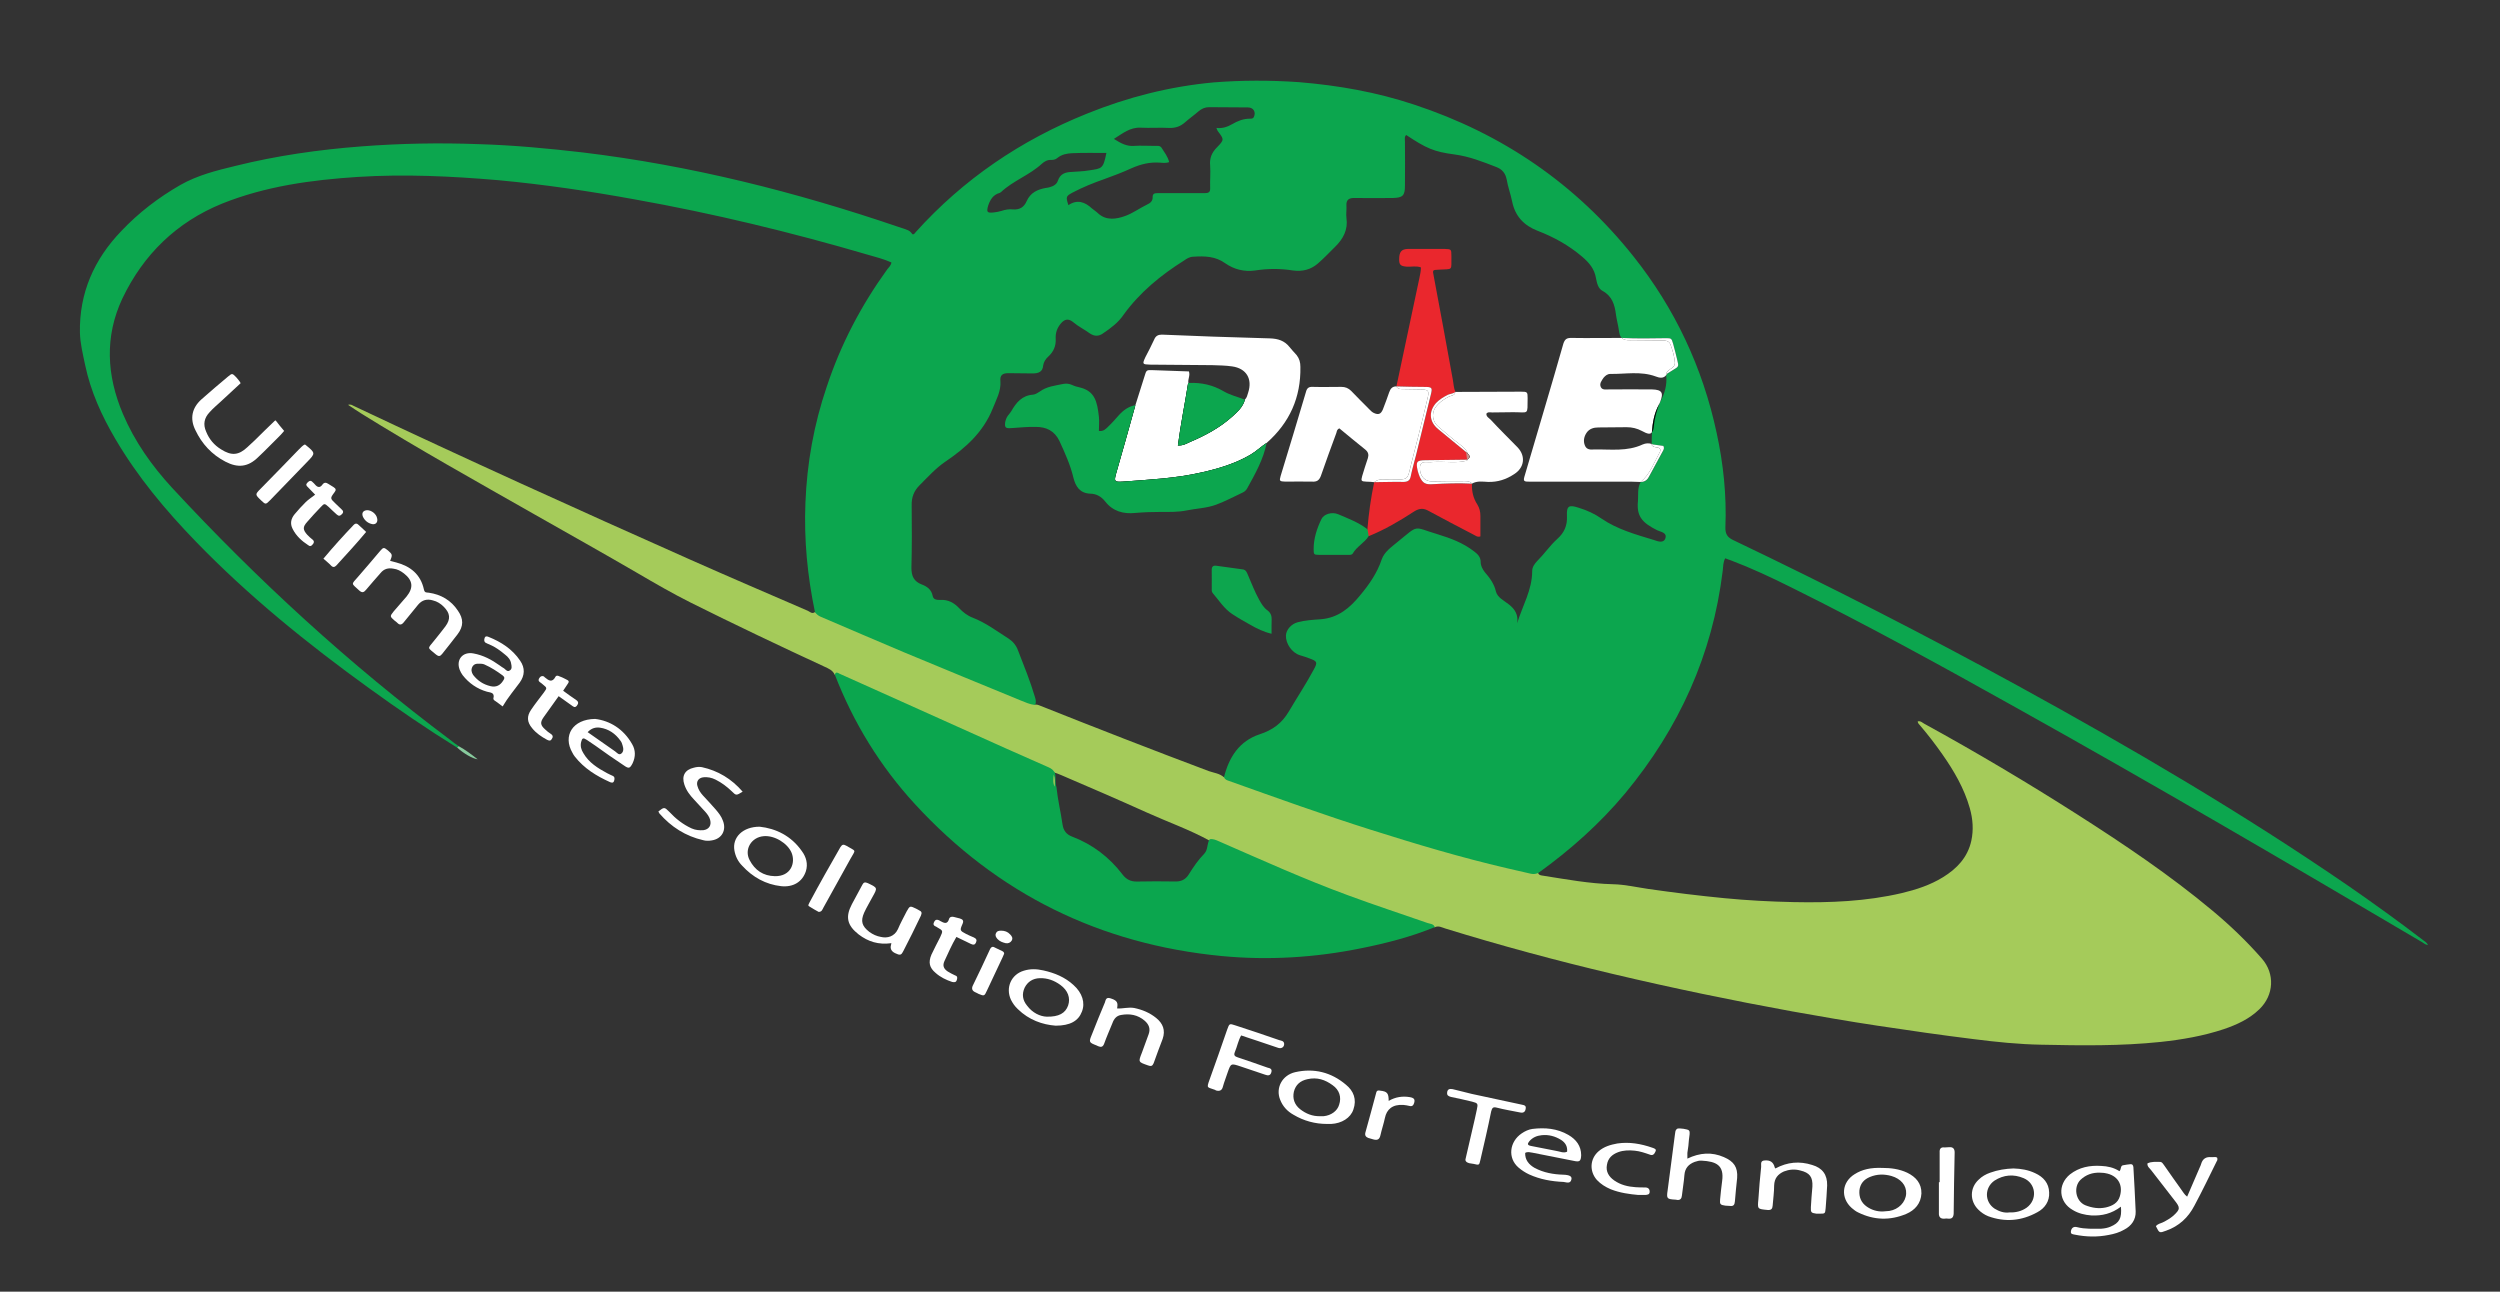 <svg xmlns="http://www.w3.org/2000/svg" xmlns:xlink="http://www.w3.org/1999/xlink" id="Layer_1" x="0px" y="0px" width="100px" height="51.667px" viewBox="0 24.833 100 51.667" xml:space="preserve"><rect x="0" y="24.833" width="100" height="51.667" fill="#333333" stroke="none"/> <g> <path fill="#0CA64E" d="M96.926,62.44c-0.979-0.75-1.979-1.471-2.99-2.171c-4.25-2.92-8.689-5.52-13.21-8 c-3.739-2.05-7.54-3.989-11.39-5.829c-0.24-0.11-0.33-0.25-0.32-0.521c0.051-1.27-0.08-2.53-0.35-3.77 c-0.56-2.61-1.66-4.96-3.32-7.051c-2.31-2.909-5.26-4.92-8.779-6.08c-1.5-0.5-3.04-0.77-4.61-0.899c-1.14-0.08-2.28-0.08-3.41,0.01 c-1.75,0.16-3.44,0.59-5.07,1.25c-2.64,1.061-4.94,2.62-6.85,4.74c-0.03,0.03-0.05,0.09-0.12,0.09c-0.14-0.17-0.14-0.16-0.57-0.3 c-4.11-1.4-8.31-2.46-12.64-2.98c-1.38-0.16-2.76-0.29-4.15-0.33c-1.57-0.06-3.14-0.029-4.71,0.091 c-1.69,0.13-3.37,0.369-5.02,0.779c-0.75,0.181-1.51,0.37-2.2,0.761c-0.87,0.5-1.67,1.109-2.36,1.84 c-1.09,1.13-1.69,2.479-1.66,4.069c0.01,0.431,0.12,0.87,0.21,1.301c0.22,1.05,0.66,2.02,1.2,2.939c0.89,1.521,2.01,2.86,3.23,4.12 c2.11,2.18,4.46,4.08,6.91,5.85c1.16,0.841,2.33,1.641,3.54,2.391c0.06,0.02,0.07-0.01,0.06-0.061c-0.12-0.08-0.24-0.17-0.35-0.26 c-4.02-3.01-7.7-6.39-11.11-10.07c-0.81-0.88-1.5-1.85-1.97-2.96c-0.65-1.529-0.74-3.09-0.02-4.62c0.84-1.76,2.17-3.05,3.98-3.789 c1.74-0.7,3.58-0.95,5.43-1.07c1.88-0.12,3.75-0.03,5.62,0.13c1.84,0.17,3.66,0.44,5.47,0.77c3.14,0.561,6.24,1.311,9.31,2.21 c0.31,0.091,0.64,0.171,0.95,0.311c-0.02,0.13-0.11,0.2-0.17,0.28c-1.04,1.439-1.86,3-2.42,4.699c-0.51,1.5-0.79,3.051-0.85,4.641 c-0.06,1.47,0.08,2.92,0.38,4.359c0.07,0.32,0.37,0.32,0.58,0.421c1.61,0.71,3.24,1.38,4.86,2.06c0.94,0.39,1.89,0.78,2.83,1.16 c0.16,0.06,0.32,0.18,0.51,0.08c0.01,0,0.02-0.011,0.03-0.011c0.05-0.109,0.02-0.21-0.01-0.31c-0.19-0.64-0.44-1.25-0.68-1.87 c-0.07-0.189-0.2-0.35-0.37-0.46c-0.47-0.3-0.92-0.64-1.44-0.84c-0.21-0.08-0.39-0.22-0.54-0.38c-0.21-0.22-0.45-0.351-0.76-0.33 c-0.12,0-0.27,0-0.3-0.16c-0.05-0.26-0.23-0.38-0.44-0.46c-0.31-0.12-0.41-0.33-0.41-0.66c0.02-0.83,0.02-1.67,0.01-2.5 c-0.01-0.319,0.09-0.58,0.31-0.8c0.33-0.33,0.65-0.69,1.05-0.96c0.8-0.54,1.5-1.17,1.88-2.11c0.14-0.359,0.34-0.699,0.31-1.1 c-0.03-0.24,0.09-0.32,0.31-0.32c0.33,0.01,0.66,0,0.98,0.01c0.23,0,0.4-0.06,0.42-0.319c0.02-0.141,0.1-0.26,0.2-0.351 c0.22-0.199,0.32-0.439,0.3-0.729c-0.01-0.23,0.06-0.42,0.2-0.59c0.15-0.181,0.3-0.221,0.49-0.07c0.21,0.18,0.46,0.3,0.68,0.46 c0.18,0.12,0.35,0.12,0.52,0c0.31-0.21,0.61-0.43,0.82-0.74c0.65-0.899,1.49-1.59,2.43-2.18c0.11-0.08,0.23-0.15,0.37-0.15 c0.45-0.029,0.88-0.02,1.27,0.261c0.36,0.25,0.76,0.35,1.2,0.29c0.51-0.08,1.01-0.08,1.51,0c0.38,0.05,0.71-0.03,1-0.28 c0.24-0.21,0.46-0.44,0.681-0.66c0.329-0.32,0.529-0.69,0.46-1.16c-0.021-0.16,0.01-0.319,0-0.479c-0.021-0.25,0.1-0.33,0.34-0.32 c0.5,0.01,1.01,0,1.51,0c0.4-0.01,0.49-0.09,0.49-0.49c0.01-0.59,0-1.18,0-1.77c0-0.09-0.03-0.19,0.05-0.26 c0.8,0.529,1.1,0.67,1.939,0.779c0.591,0.08,1.12,0.29,1.66,0.5c0.24,0.09,0.37,0.25,0.42,0.5c0.051,0.3,0.16,0.59,0.221,0.891 c0.12,0.58,0.47,0.949,1.01,1.159c0.65,0.25,1.25,0.58,1.79,1.04c0.28,0.24,0.49,0.49,0.55,0.851c0.04,0.2,0.08,0.42,0.271,0.52 c0.38,0.21,0.479,0.55,0.529,0.94c0.03,0.22,0.09,0.43,0.12,0.649c0.021,0.11,0.03,0.21,0.11,0.29h0.01 c0.58,0.03,1.14,0.021,1.72,0.011c0.261,0,0.261-0.011,0.33,0.229c0.061,0.23,0.12,0.45,0.17,0.67c0.061,0.23,0.051,0.24-0.17,0.37 c-0.08,0.05-0.16,0.101-0.24,0.15c-0.01,0.02-0.02,0.04-0.039,0.06c0.039,0.391-0.061,0.73-0.24,1.07 c-0.01,0.02-0.01,0.03-0.021,0.05c-0.01,0.021-0.02,0.04-0.029,0.06c-0.19,0.351-0.25,0.721-0.28,1.101 c-0.01,0.149-0.01,0.31-0.01,0.47c0.02,0.01,0.029,0.01,0.04,0.021c0.149,0.02,0.29,0.04,0.43,0.06c0.05,0.1,0,0.17-0.04,0.24 c-0.17,0.32-0.35,0.64-0.521,0.96c-0.06,0.13-0.149,0.22-0.3,0.24h-0.05c-0.14,0.239-0.09,0.51-0.11,0.77 c-0.06,0.601,0.17,0.86,0.771,1.16c0.149,0.07,0.39,0.09,0.33,0.31c-0.07,0.23-0.311,0.131-0.46,0.08 c-0.721-0.22-1.46-0.42-2.101-0.859c-0.27-0.19-0.58-0.33-0.909-0.431c-0.391-0.13-0.49-0.08-0.471,0.33 c0.021,0.38-0.109,0.67-0.39,0.92c-0.29,0.261-0.51,0.591-0.79,0.87c-0.11,0.11-0.21,0.25-0.21,0.41c0,0.76-0.39,1.39-0.601,2.09 c0.051-0.33-0.079-0.56-0.34-0.76c-0.189-0.15-0.449-0.27-0.51-0.51c-0.07-0.311-0.25-0.55-0.45-0.78 c-0.09-0.12-0.16-0.25-0.16-0.4c0-0.199-0.119-0.319-0.27-0.43c-0.44-0.34-0.93-0.52-1.45-0.68c-1.01-0.3-0.72-0.41-1.62,0.319 c-0.239,0.2-0.51,0.381-0.62,0.69c-0.18,0.54-0.5,1-0.859,1.43c-0.41,0.5-0.87,0.9-1.57,0.96c-0.31,0.021-0.63,0.04-0.93,0.12 c-0.26,0.07-0.461,0.3-0.471,0.53c-0.01,0.33,0.24,0.69,0.561,0.79c0.13,0.04,0.27,0.08,0.39,0.13c0.3,0.11,0.32,0.15,0.17,0.43 c-0.31,0.58-0.67,1.12-0.999,1.681c-0.281,0.479-0.65,0.75-1.17,0.92c-0.82,0.27-1.23,0.92-1.43,1.72 c-0.01,0.021-0.02,0.03-0.02,0.05c0.04,0.141,0.17,0.181,0.29,0.221c0.69,0.229,1.39,0.489,2.081,0.739 c1.89,0.67,3.789,1.29,5.709,1.86c1.341,0.39,2.681,0.75,4.04,1.04c0.16,0.03,0.341,0.11,0.46-0.08h0.011 c1.29-0.93,2.46-1.97,3.479-3.19c2.15-2.6,3.49-5.54,3.9-8.899c0.02-0.16,0.01-0.34,0.1-0.5c0.08,0.03,0.15,0.06,0.22,0.08 c0.82,0.31,1.61,0.68,2.391,1.069c3.05,1.511,6.03,3.15,9,4.811c5.47,3.05,10.88,6.22,16.27,9.399c0.07,0.04,0.13,0.11,0.23,0.101 C97.066,62.53,96.986,62.49,96.926,62.44z M42.316,32.06c-0.05,0.15-0.18,0.221-0.33,0.261c-0.05,0.02-0.1,0.02-0.15,0.029 c-0.34,0.061-0.62,0.19-0.77,0.53c-0.1,0.23-0.27,0.351-0.55,0.33c-0.15-0.02-0.31,0.01-0.46,0.06c-0.1,0.03-0.21,0.051-0.31,0.061 c-0.27,0.03-0.29-0.021-0.22-0.271c0.08-0.239,0.2-0.439,0.46-0.51c0.02-0.01,0.04-0.02,0.05-0.03c0.49-0.46,1.14-0.68,1.63-1.13 c0.11-0.1,0.23-0.17,0.39-0.159c0.09,0,0.17-0.021,0.24-0.08c0.17-0.141,0.38-0.181,0.59-0.19c0.45-0.02,0.9-0.01,1.37-0.01 c-0.13,0.64-0.17,0.62-0.71,0.7c-0.23,0.04-0.46,0.04-0.69,0.06C42.606,31.72,42.406,31.79,42.316,32.06z M50.156,29.51 c-0.03,0.07-0.09,0.07-0.16,0.07c-0.26,0-0.49,0.09-0.71,0.22c-0.18,0.101-0.38,0.181-0.63,0.15c0.04,0.09,0.04,0.109,0.05,0.12 c0.26,0.34,0.27,0.35-0.03,0.66c-0.21,0.21-0.3,0.439-0.27,0.729c0.02,0.29-0.01,0.59,0,0.89c0.01,0.17-0.06,0.21-0.22,0.21h-1.89 c-0.11,0-0.19,0.021-0.19,0.15c0.01,0.17-0.1,0.25-0.23,0.31c-0.29,0.141-0.56,0.341-0.86,0.45c-0.36,0.13-0.76,0.2-1.09-0.1 c-0.08-0.08-0.17-0.13-0.25-0.2c-0.28-0.26-0.59-0.37-0.94-0.13c-0.11-0.34-0.1-0.36,0.18-0.51c0.4-0.21,0.82-0.38,1.25-0.53 c0.36-0.13,0.73-0.27,1.08-0.43c0.38-0.17,0.75-0.261,1.16-0.23c0.12,0.01,0.24,0.021,0.36-0.02c-0.05-0.221-0.19-0.391-0.3-0.57 c-0.06-0.1-0.17-0.08-0.26-0.08c-0.29,0-0.57-0.02-0.85,0c-0.3,0.021-0.53-0.11-0.8-0.28c0.35-0.22,0.65-0.47,1.07-0.449 c0.38,0.02,0.76-0.011,1.14,0.01c0.25,0.01,0.45-0.061,0.63-0.22c0.18-0.16,0.37-0.29,0.54-0.44c0.13-0.11,0.26-0.17,0.43-0.17 c0.52,0.01,1.03,0,1.55,0.01C50.136,29.13,50.246,29.31,50.156,29.51z"></path> <path fill="#A5CB5A" d="M48.962,55.928c0.036,0.088,0.112,0.113,0.195,0.141c1.891,0.674,3.778,1.355,5.69,1.959 c1.791,0.566,3.59,1.105,5.418,1.531c0.316,0.076,0.633,0.146,0.95,0.219c0.104,0.025,0.209,0.023,0.308-0.025 c0.039,0.096,0.125,0.096,0.209,0.109c0.925,0.145,1.846,0.318,2.787,0.34c0.471,0.01,0.938,0.119,1.407,0.188 c1.011,0.145,2.022,0.271,3.039,0.369c0.925,0.09,1.851,0.139,2.775,0.158c1.454,0.031,2.907-0.027,4.333-0.361 c0.576-0.137,1.136-0.32,1.644-0.633c0.56-0.344,0.987-0.793,1.134-1.453c0.097-0.441,0.063-0.881-0.06-1.313 c-0.224-0.791-0.632-1.49-1.101-2.158c-0.277-0.396-0.573-0.779-0.889-1.15c-0.039-0.045-0.088-0.086-0.094-0.16 c0.111-0.031,0.182,0.047,0.258,0.09c2.078,1.139,4.116,2.35,6.113,3.623c1.874,1.197,3.721,2.436,5.43,3.865 c0.704,0.588,1.365,1.221,1.971,1.914c0.524,0.604,0.479,1.457-0.103,2.02c-0.403,0.391-0.899,0.619-1.422,0.797 c-0.819,0.273-1.67,0.42-2.53,0.512c-1.588,0.166-3.178,0.145-4.769,0.111c-0.906-0.016-1.806-0.109-2.705-0.223 c-1.286-0.158-2.567-0.344-3.847-0.537c-1.145-0.172-2.285-0.371-3.424-0.574c-2.401-0.438-4.793-0.934-7.166-1.496 c-2.252-0.533-4.488-1.135-6.699-1.818c-0.137-0.041-0.273-0.127-0.426-0.049c-1.215-0.359-2.398-0.797-3.586-1.23 c-1.723-0.631-3.394-1.391-5.073-2.123c-0.107-0.047-0.221-0.07-0.332-0.104c-0.804-0.445-1.671-0.748-2.505-1.125 c-1.143-0.516-2.294-1.012-3.445-1.506c-0.106-0.047-0.216-0.086-0.327-0.117c-0.842-0.412-1.711-0.762-2.563-1.15 c-1.618-0.734-3.245-1.451-4.862-2.191c-0.431-0.197-0.853-0.412-1.307-0.555c-0.078-0.182-0.244-0.246-0.407-0.322 c-1.796-0.832-3.583-1.68-5.354-2.565c-0.725-0.363-1.426-0.769-2.127-1.179c-1.364-0.795-2.743-1.565-4.116-2.346 c-2.315-1.318-4.643-2.615-6.907-4.021c-0.178-0.11-0.349-0.229-0.554-0.363c0.113-0.036,0.167,0.017,0.225,0.043 c4.454,2.106,8.941,4.138,13.443,6.14c1.567,0.696,3.145,1.373,4.719,2.053c0.085,0.037,0.171,0.143,0.285,0.054 c0.066,0.081,0.134,0.146,0.238,0.188c1.111,0.47,2.216,0.955,3.328,1.42c1.558,0.65,3.12,1.289,4.681,1.932 c0.173,0.07,0.347,0.148,0.536,0.172c0.088-0.035,0.164,0.008,0.242,0.037c2.237,0.891,4.48,1.764,6.733,2.611 C48.562,55.75,48.791,55.77,48.962,55.928z"></path> <path fill="#0BA64E" d="M48.389,58.402c0.131-0.023,0.245,0.029,0.361,0.08c1.714,0.748,3.42,1.52,5.175,2.164 c1.054,0.391,2.121,0.738,3.183,1.109c0.103,0.035,0.235,0.027,0.285,0.162c-0.947,0.387-1.935,0.643-2.936,0.844 c-1.85,0.377-3.716,0.492-5.593,0.313c-4.858-0.469-8.962-2.482-12.267-6.078c-1.394-1.518-2.46-3.254-3.205-5.18 c0.047-0.139,0.131-0.063,0.198-0.031c0.566,0.252,1.13,0.508,1.695,0.76c1.646,0.74,3.293,1.48,4.939,2.219 c0.546,0.246,1.094,0.484,1.643,0.727c0.104,0.047,0.215,0.086,0.282,0.189c0.039,0.037,0.055,0.086,0.063,0.137 c0.019,0.166-0.011,0.336,0.046,0.498c0.051,0.502,0.171,0.994,0.243,1.494c0.035,0.244,0.152,0.4,0.384,0.488 c0.817,0.311,1.488,0.822,2.018,1.518c0.145,0.189,0.321,0.283,0.565,0.279c0.517-0.012,1.031-0.01,1.548-0.002 c0.232,0.004,0.402-0.076,0.529-0.275c0.185-0.293,0.378-0.584,0.622-0.832C48.331,58.816,48.267,58.578,48.389,58.402z"></path> <path fill="#FFFFFF" d="M18.306,50.2c-0.2,0.27-0.42,0.53-0.62,0.79c-0.08,0.1-0.14,0.109-0.24,0.029 c-0.36-0.31-0.36-0.21-0.08-0.56c0.15-0.19,0.31-0.38,0.45-0.57c0.22-0.3,0.19-0.529-0.07-0.79c-0.12-0.119-0.26-0.21-0.43-0.25 c-0.23-0.069-0.43-0.02-0.59,0.17c-0.19,0.24-0.39,0.471-0.58,0.711c-0.09,0.109-0.17,0.109-0.26,0.01 c-0.03-0.03-0.06-0.05-0.1-0.08c-0.19-0.17-0.2-0.17-0.04-0.37c0.17-0.2,0.35-0.4,0.52-0.6c0.28-0.351,0.25-0.641-0.11-0.921 c-0.13-0.1-0.26-0.17-0.42-0.189c-0.21-0.04-0.38,0.01-0.51,0.17c-0.19,0.22-0.39,0.44-0.58,0.67c-0.09,0.11-0.16,0.14-0.28,0.03 c-0.32-0.3-0.33-0.22-0.04-0.55c0.3-0.341,0.59-0.69,0.88-1.03c0.13-0.15,0.15-0.15,0.31-0.021c0.18,0.16,0.19,0.17,0.09,0.42 c0.08,0.021,0.16,0.04,0.24,0.061c0.57,0.15,0.98,0.479,1.11,1.08c0.03,0.14,0.1,0.12,0.19,0.13c0.5,0.07,0.9,0.31,1.17,0.72 C18.546,49.59,18.546,49.88,18.306,50.2z"></path> <path fill="#FFFFFF" d="M85.336,71.52c-0.01-0.079-0.04-0.13-0.12-0.119c-0.09,0.01-0.18,0.02-0.28,0.04 c-0.13,0.01-0.079,0.17-0.159,0.239c-0.23-0.149-0.48-0.199-0.73-0.21c-0.45-0.029-0.88,0.05-1.25,0.34 c-0.5,0.41-0.45,1.101,0.11,1.421c0.229,0.14,0.479,0.199,0.75,0.22c0.42,0.02,0.81-0.07,1.18-0.351 c0.04,0.46-0.06,0.65-0.42,0.801c-0.12,0.05-0.23,0.069-0.36,0.08c-0.33,0-0.659,0.02-0.97-0.061c-0.14-0.04-0.229,0.03-0.25,0.16 c-0.02,0.13,0.08,0.12,0.16,0.14c0.45,0.09,0.9,0.101,1.35,0.011c0.221-0.04,0.431-0.101,0.62-0.211 c0.29-0.149,0.47-0.399,0.46-0.729C85.406,72.7,85.366,72.11,85.336,71.52z M84.796,72.68c-0.08,0.28-0.31,0.391-0.56,0.45 c-0.28,0.061-0.551,0.021-0.83-0.09c-0.391-0.17-0.471-0.73-0.19-1.01c0.22-0.21,0.48-0.3,0.78-0.29c0.07,0.01,0.14,0,0.22,0.02 C84.696,71.84,84.936,72.21,84.796,72.68z"></path> <path fill="#FFFFFF" d="M11.366,42.07c-0.15,0.189-0.4,0.41-0.62,0.64c-0.14,0.14-0.27,0.271-0.41,0.4 c-0.41,0.409-0.82,0.449-1.32,0.189c-0.54-0.28-0.94-0.71-1.2-1.26c-0.23-0.46-0.14-0.89,0.24-1.23c0.35-0.31,0.7-0.609,1.06-0.909 c0.17-0.141,0.17-0.141,0.33,0.02c0.03,0.04,0.07,0.08,0.1,0.12c0.03,0.03,0.05,0.07,0.08,0.12l-0.81,0.75 c-0.14,0.13-0.3,0.26-0.43,0.41c-0.22,0.229-0.27,0.489-0.14,0.779c0.12,0.301,0.32,0.54,0.6,0.71c0.41,0.261,0.7,0.24,1.05-0.09 c0.1-0.09,0.2-0.189,0.3-0.279c0.26-0.261,0.53-0.521,0.79-0.771c0.01-0.01,0.02-0.01,0.04-0.02 C11.126,41.78,11.236,41.92,11.366,42.07z"></path> <path fill="#FFFFFF" d="M69.486,71.95c-0.03,0.319-0.07,0.63-0.09,0.939c-0.011,0.141-0.061,0.2-0.2,0.181 c-0.061-0.011-0.12,0-0.181-0.011c-0.21-0.029-0.229-0.06-0.21-0.26c0.021-0.24,0.051-0.49,0.08-0.72 c0.09-0.64-0.239-0.79-0.819-0.82c-0.091-0.01-0.19,0.021-0.28,0.05c-0.24,0.091-0.39,0.25-0.41,0.53 c-0.02,0.28-0.07,0.54-0.1,0.82c-0.011,0.12-0.07,0.189-0.2,0.17c-0.021-0.01-0.04-0.01-0.061-0.01 c-0.34-0.021-0.359-0.04-0.31-0.37c0.1-0.74,0.19-1.48,0.29-2.22c0.02-0.091,0-0.19,0.1-0.25c0.07-0.03,0.42,0.02,0.46,0.069 c0.04,0.04,0.03,0.09,0.03,0.15c-0.02,0.149-0.04,0.31-0.05,0.47c-0.01,0.09-0.03,0.19-0.04,0.28v0.229 c0.5-0.239,0.979-0.27,1.46-0.06C69.356,71.29,69.516,71.52,69.486,71.95z"></path> <path fill="#FFFFFF" d="M29.706,56.5c-0.26,0.16-0.26,0.16-0.44-0.02c-0.19-0.181-0.4-0.341-0.64-0.461 c-0.16-0.079-0.33-0.119-0.52-0.09c-0.17,0.03-0.26,0.17-0.21,0.34c0.04,0.15,0.12,0.271,0.22,0.381 c0.17,0.18,0.34,0.369,0.51,0.56c0.12,0.14,0.23,0.28,0.29,0.45c0.15,0.38-0.04,0.729-0.45,0.79c-0.11,0.02-0.24,0.02-0.34-0.01 c-0.7-0.16-1.28-0.53-1.75-1.07c-0.02-0.021-0.02-0.05-0.04-0.08c0.23-0.18,0.24-0.18,0.43,0.01c0.26,0.28,0.55,0.51,0.9,0.67 c0.16,0.07,0.31,0.08,0.47,0.07c0.22-0.03,0.33-0.19,0.27-0.41c-0.03-0.12-0.11-0.229-0.19-0.32c-0.15-0.17-0.3-0.319-0.45-0.489 c-0.17-0.181-0.31-0.36-0.39-0.601c-0.12-0.35,0.02-0.6,0.38-0.68c0.11-0.03,0.21-0.04,0.32-0.021 C28.716,55.66,29.256,55.98,29.706,56.5z"></path> <path fill="#FFFFFF" d="M42.936,64.23c-0.34-0.311-0.75-0.48-1.2-0.58c-0.27-0.061-0.52-0.07-0.78,0.01 c-0.51,0.149-0.74,0.68-0.52,1.16c0.07,0.14,0.16,0.27,0.28,0.38c0.44,0.43,0.98,0.62,1.51,0.66c0.58,0,0.91-0.19,1.05-0.561 C43.416,64.95,43.296,64.55,42.936,64.23z M42.726,65.05c-0.11,0.311-0.37,0.46-0.86,0.45c-0.26-0.01-0.57-0.15-0.79-0.45 c-0.17-0.21-0.21-0.45-0.09-0.71c0.12-0.24,0.33-0.37,0.6-0.38c0.31-0.01,0.58,0.09,0.83,0.271 C42.716,64.45,42.826,64.75,42.726,65.05z"></path> <path fill="#FFFFFF" d="M81.406,71.76c-0.271-0.13-0.561-0.18-0.87-0.189c-0.311,0.01-0.63,0.06-0.93,0.17 c-0.171,0.06-0.33,0.149-0.46,0.279c-0.36,0.33-0.36,0.86-0.011,1.2c0.11,0.11,0.24,0.2,0.391,0.261 c0.68,0.25,1.34,0.189,1.97-0.16c0.3-0.16,0.49-0.44,0.47-0.79C81.956,72.16,81.736,71.91,81.406,71.76z M81.066,73.14 c-0.2,0.141-0.44,0.2-0.69,0.19c-0.21,0.03-0.41-0.04-0.59-0.15c-0.41-0.27-0.41-0.84-0.01-1.12c0.37-0.239,0.77-0.27,1.17-0.1 C81.446,72.17,81.506,72.82,81.066,73.14z"></path> <path fill="#FFFFFF" d="M32.076,58.88c-0.43-0.62-1.05-0.91-1.69-0.979c-0.68,0-1.1,0.43-1.01,0.949c0.04,0.23,0.14,0.44,0.31,0.61 c0.42,0.46,0.94,0.75,1.56,0.82c0.48,0.05,0.85-0.17,0.99-0.601C32.326,59.39,32.246,59.11,32.076,58.88z M30.996,59.88 c-0.47-0.01-0.8-0.24-1.01-0.64c-0.23-0.431,0.07-0.92,0.56-0.96c0.43-0.04,0.96,0.279,1.12,0.67 C31.826,59.35,31.636,59.89,30.996,59.88z"></path> <path fill="#FFFFFF" d="M53.836,68.22c-0.59-0.5-1.28-0.67-2.03-0.5c-0.52,0.12-0.79,0.63-0.6,1.101c0.101,0.26,0.28,0.46,0.53,0.6 c0.42,0.25,0.87,0.37,1.35,0.37h0.16c0.42-0.021,0.78-0.24,0.89-0.58C54.276,68.81,54.146,68.47,53.836,68.22z M53.566,69.02 c-0.07,0.25-0.32,0.431-0.62,0.461h-0.13c-0.32,0.01-0.58-0.101-0.811-0.28c-0.229-0.181-0.31-0.431-0.25-0.7 c0.07-0.28,0.26-0.44,0.54-0.5c0.39-0.09,0.71,0.02,1.01,0.24C53.576,68.43,53.666,68.72,53.566,69.02z"></path> <path fill="#FFFFFF" d="M76.286,71.74c-0.32-0.15-0.66-0.19-0.98-0.19c-0.479-0.02-0.819,0.061-1.12,0.25 c-0.52,0.32-0.569,0.95-0.119,1.351c0.08,0.069,0.17,0.14,0.26,0.18c0.63,0.31,1.27,0.33,1.92,0.06 c0.35-0.149,0.59-0.42,0.61-0.819C76.866,72.17,76.636,71.91,76.286,71.74z M75.576,73.27c-0.08,0.011-0.17,0.011-0.25,0.021 c-0.24,0.01-0.46-0.06-0.65-0.19c-0.229-0.159-0.319-0.38-0.3-0.649c0.03-0.271,0.18-0.44,0.42-0.54c0.29-0.12,0.57-0.12,0.86-0.04 c0.38,0.11,0.609,0.38,0.59,0.71C76.226,72.92,75.946,73.21,75.576,73.27z"></path> <path fill="#FFFFFF" d="M62.736,70.23c-0.45-0.261-0.94-0.301-1.44-0.24c-0.149,0.02-0.3,0.09-0.43,0.18 c-0.49,0.33-0.57,0.99-0.12,1.37c0.13,0.11,0.27,0.2,0.42,0.27c0.44,0.2,0.9,0.28,1.38,0.301c0.101,0.01,0.271,0.09,0.311-0.101 c0.029-0.12-0.07-0.18-0.32-0.189c-0.4-0.011-0.79-0.08-1.15-0.271c-0.229-0.13-0.39-0.319-0.38-0.6 c0.101-0.061,0.2-0.021,0.29-0.01c0.55,0.109,1.11,0.22,1.66,0.329c0.229,0.051,0.28,0.011,0.29-0.229 C63.246,70.67,63.046,70.41,62.736,70.23z M62.256,70.87c-0.34-0.07-0.68-0.13-1.02-0.2c-0.141-0.03-0.15-0.08-0.061-0.189 c0.13-0.15,0.3-0.221,0.49-0.24c0.28-0.03,0.54,0.04,0.78,0.189c0.17,0.11,0.26,0.261,0.239,0.471 C62.536,70.97,62.396,70.89,62.256,70.87z"></path> <path fill="#FFFFFF" d="M25.286,54.6c-0.35-0.619-0.9-0.939-1.48-1.01c-0.91,0.01-1.3,0.68-0.91,1.351 c0.03,0.06,0.06,0.109,0.1,0.159c0.37,0.471,0.86,0.771,1.39,1.011c0.06,0.029,0.15,0.06,0.18-0.051 c0.02-0.069,0.03-0.149-0.05-0.189s-0.16-0.07-0.23-0.11c-0.37-0.2-0.73-0.42-0.95-0.8c-0.09-0.14-0.13-0.29-0.09-0.45 s0.08-0.18,0.23-0.08c0.11,0.07,0.22,0.15,0.34,0.23c0.37,0.27,0.75,0.53,1.14,0.79c0.2,0.14,0.24,0.12,0.35-0.09 C25.426,55.1,25.426,54.84,25.286,54.6z M24.846,54.98c-0.09,0.069-0.17-0.04-0.24-0.091c-0.36-0.25-0.72-0.5-1.1-0.77 c0.16-0.17,0.33-0.2,0.49-0.18c0.35,0.05,0.62,0.239,0.82,0.52c0.05,0.06,0.07,0.13,0.09,0.2 C24.946,54.78,24.946,54.91,24.846,54.98z"></path> <path fill="#FFFFFF" d="M20.806,51.26c-0.31-0.46-0.76-0.75-1.26-0.95c-0.07-0.029-0.13-0.04-0.16,0.04 c-0.02,0.061-0.03,0.131,0.02,0.181c0.05,0.029,0.11,0.06,0.17,0.08c0.24,0.1,0.44,0.25,0.63,0.409 c0.12,0.091,0.22,0.211,0.24,0.36c0.02,0.101,0.05,0.22-0.07,0.28c-0.08,0.05-0.15-0.04-0.21-0.09c-0.06-0.03-0.12-0.08-0.18-0.12 c-0.32-0.23-0.66-0.41-1.05-0.48c-0.43-0.08-0.7,0.25-0.55,0.65c0.03,0.08,0.07,0.149,0.12,0.22c0.25,0.32,0.58,0.55,0.97,0.66 c0.15,0.04,0.32,0.03,0.26,0.27c-0.01,0.051,0.05,0.091,0.1,0.12c0.08,0.061,0.16,0.12,0.27,0.2c0.21-0.359,0.46-0.649,0.68-0.95 C20.996,51.85,21.006,51.55,20.806,51.26z M20.126,52.06c-0.12,0.19-0.28,0.271-0.5,0.221c-0.3-0.07-0.52-0.221-0.7-0.45 c-0.07-0.11-0.09-0.21-0.03-0.33c0.06-0.1,0.15-0.13,0.27-0.12c0.07,0,0.14,0,0.21,0.03c0.27,0.12,0.5,0.27,0.73,0.439 C20.196,51.92,20.186,51.97,20.126,52.06z"></path> <path fill="#FFFFFF" d="M36.836,61.46c-0.23,0.48-0.46,0.95-0.7,1.41c-0.05,0.08-0.07,0.18-0.21,0.14c-0.2-0.069-0.3-0.149-0.3-0.3 c0-0.04,0.02-0.08,0.03-0.15c-0.52,0.07-0.93-0.06-1.31-0.35c-0.46-0.36-0.54-0.7-0.27-1.21c0.14-0.26,0.28-0.52,0.42-0.78 c0.05-0.1,0.11-0.109,0.22-0.06c0.39,0.189,0.39,0.18,0.19,0.54c-0.11,0.21-0.24,0.42-0.34,0.64c-0.15,0.34-0.09,0.54,0.21,0.771 c0.14,0.1,0.29,0.17,0.46,0.199c0.25,0.061,0.54-0.01,0.68-0.31c0.1-0.24,0.23-0.47,0.35-0.71c0.13-0.23,0.13-0.23,0.38-0.11 c0.04,0.021,0.07,0.04,0.11,0.061C36.866,61.29,36.886,61.34,36.836,61.46z"></path> <path fill="#FFFFFF" d="M88.686,71.14c0.021,0.061,0.011,0.11-0.02,0.15c-0.29,0.59-0.58,1.19-0.89,1.77 c-0.25,0.48-0.62,0.82-1.13,1c-0.271,0.101-0.271,0.101-0.41-0.18c0.069-0.09,0.18-0.11,0.27-0.149c0.16-0.08,0.3-0.16,0.43-0.271 c0.28-0.26,0.28-0.32,0.04-0.62c-0.31-0.399-0.619-0.8-0.93-1.2c-0.06-0.08-0.16-0.14-0.149-0.27 c0.159-0.08,0.329-0.061,0.489-0.061c0.101-0.01,0.141,0.091,0.19,0.15c0.22,0.32,0.45,0.64,0.67,0.95 c0.07,0.09,0.12,0.2,0.24,0.29c0.17-0.4,0.34-0.78,0.5-1.16c0.02-0.05,0.05-0.1,0.06-0.15c0.061-0.21,0.2-0.29,0.4-0.27 C88.526,71.13,88.616,71.09,88.686,71.14z"></path> <path fill="#FFFFFF" d="M73.086,72.25c-0.01,0.3-0.04,0.61-0.06,0.91c-0.021,0.22-0.021,0.22-0.24,0.22h-0.13 c-0.21-0.03-0.23-0.05-0.221-0.26c0.011-0.271,0.04-0.55,0.061-0.82c0.02-0.39-0.11-0.56-0.49-0.649 c-0.22-0.061-0.439-0.04-0.649,0.04c-0.24,0.109-0.381,0.27-0.391,0.56c0,0.27-0.04,0.54-0.06,0.81 c-0.01,0.131-0.061,0.181-0.2,0.171c-0.41-0.04-0.41-0.03-0.37-0.431c0.03-0.43,0.061-0.859,0.11-1.29 c0.01-0.1-0.05-0.25,0.14-0.26c0.22-0.02,0.35,0.07,0.4,0.27c0,0.011,0.01,0.021,0.029,0.051c0.48-0.261,0.971-0.301,1.471-0.141 C72.896,71.55,73.096,71.82,73.086,72.25z"></path> <path fill="#FFFFFF" d="M46.506,66.39c-0.12,0.32-0.25,0.65-0.36,0.971c-0.05,0.12-0.11,0.13-0.22,0.09 c-0.4-0.141-0.4-0.13-0.25-0.51c0.09-0.25,0.18-0.5,0.27-0.74c0.08-0.22,0.01-0.391-0.16-0.54c-0.28-0.24-0.6-0.29-0.94-0.23 c-0.19,0.03-0.29,0.16-0.35,0.33c-0.11,0.271-0.23,0.54-0.33,0.82c-0.05,0.13-0.12,0.15-0.24,0.1c-0.02-0.01-0.04-0.02-0.06-0.029 c-0.31-0.12-0.32-0.131-0.19-0.44c0.17-0.43,0.34-0.86,0.52-1.28c0.03-0.09,0.04-0.22,0.21-0.17c0.23,0.07,0.31,0.141,0.29,0.32 c0,0.01-0.01,0.04-0.01,0.09c0.24,0.01,0.45-0.06,0.68-0.02c0.33,0.069,0.62,0.189,0.88,0.399 C46.516,65.77,46.626,66.04,46.506,66.39z"></path> <path fill="#FFFFFF" d="M51.366,66.58c0.01,0.12-0.091,0.21-0.229,0.17c-0.281-0.09-0.551-0.19-0.831-0.28 c-0.22-0.069-0.44-0.149-0.66-0.22c-0.12,0.21-0.16,0.45-0.25,0.66c-0.06,0.14,0,0.18,0.12,0.22c0.4,0.13,0.79,0.271,1.19,0.41 c0.08,0.02,0.19,0.04,0.149,0.18c-0.039,0.15-0.14,0.141-0.25,0.101c-0.33-0.11-0.649-0.221-0.979-0.33 c-0.39-0.13-0.39-0.13-0.52,0.24c-0.06,0.189-0.14,0.38-0.19,0.569c-0.04,0.16-0.14,0.19-0.28,0.15 c-0.01-0.01-0.02-0.01-0.03-0.021c-0.31-0.12-0.36-0.04-0.22-0.42c0.24-0.66,0.47-1.33,0.7-1.99c0.09-0.25,0.09-0.25,0.33-0.17 c0.59,0.19,1.18,0.391,1.76,0.591C51.256,66.46,51.355,66.47,51.366,66.58z"></path> <path fill="#FFFFFF" d="M61.026,69.19c-0.021,0.13-0.101,0.17-0.23,0.14c-0.3-0.061-0.61-0.11-0.92-0.19 c-0.15-0.04-0.19,0-0.229,0.15c-0.131,0.65-0.28,1.29-0.431,1.94c-0.05,0.22-0.05,0.21-0.27,0.159 c-0.061-0.01-0.12-0.02-0.181-0.029c-0.109-0.03-0.17-0.091-0.14-0.181c0.13-0.56,0.25-1.08,0.37-1.6 c0.02-0.12,0.06-0.25,0.08-0.37c0.05-0.229,0.04-0.25-0.19-0.31c-0.279-0.07-0.569-0.131-0.85-0.19 c-0.101-0.03-0.16-0.06-0.15-0.17c0.011-0.15,0.11-0.16,0.221-0.14c0.26,0.06,0.51,0.13,0.76,0.189c0.67,0.141,1.34,0.29,2,0.43 C60.966,69.04,61.056,69.05,61.026,69.19z"></path> <path fill="#FFFFFF" d="M66.216,70.9c-0.04,0.09-0.1,0.17-0.22,0.119c-0.2-0.069-0.4-0.14-0.61-0.159 c-0.22-0.021-0.439-0.021-0.66,0.06c-0.239,0.09-0.409,0.24-0.449,0.51c-0.051,0.271,0.08,0.471,0.29,0.62 c0.26,0.181,0.55,0.25,0.859,0.271c0.13,0.01,0.26,0.01,0.38,0.01s0.181,0.06,0.181,0.17c0,0.12-0.09,0.12-0.17,0.13h-0.29 c-0.33-0.03-0.73-0.08-1.101-0.229c-0.21-0.091-0.39-0.2-0.55-0.37c-0.31-0.351-0.28-0.851,0.07-1.15 c0.22-0.189,0.479-0.26,0.75-0.31c0.479-0.07,0.939,0.01,1.399,0.17C66.166,70.77,66.276,70.79,66.216,70.9z"></path> <path fill="#FFFFFF" d="M13.676,45.4c-0.08,0.08-0.13,0.08-0.21,0.01c-0.11-0.101-0.22-0.2-0.32-0.3 c-0.17-0.15-0.17-0.15-0.33,0.02c-0.18,0.19-0.36,0.38-0.53,0.58c-0.18,0.2-0.18,0.31,0.01,0.521c0.06,0.06,0.13,0.13,0.21,0.189 c0.07,0.061,0.06,0.13,0,0.19c-0.05,0.069-0.11,0.09-0.18,0.029c-0.26-0.17-0.48-0.37-0.62-0.649c-0.11-0.21-0.07-0.41,0.08-0.59 c0.14-0.17,0.29-0.33,0.44-0.48c0.11-0.11,0.24-0.189,0.38-0.3c-0.15-0.15-0.22-0.23-0.29-0.3c-0.07-0.061-0.09-0.11-0.02-0.181 c0.07-0.069,0.13-0.109,0.21-0.02c0.03,0.03,0.07,0.06,0.09,0.09c0.1,0.12,0.2,0.15,0.3,0.01c0.07-0.1,0.15-0.09,0.24-0.029 c0.07,0.04,0.14,0.09,0.21,0.13c0.09,0.06,0.11,0.109,0.03,0.21c-0.18,0.239-0.17,0.239,0.05,0.45c0.07,0.069,0.15,0.14,0.23,0.22 C13.726,45.26,13.756,45.32,13.676,45.4z"></path> <path fill="#FFFFFF" d="M39.036,62.54c-0.05,0.1-0.11,0.09-0.2,0.05c-0.19-0.09-0.38-0.18-0.58-0.28 c-0.19,0.32-0.33,0.65-0.48,0.971c-0.08,0.18-0.03,0.3,0.13,0.41c0.09,0.06,0.2,0.109,0.3,0.159c0.1,0.03,0.09,0.101,0.07,0.17 c-0.03,0.11-0.09,0.11-0.19,0.091c-0.24-0.08-0.47-0.19-0.66-0.36c-0.25-0.21-0.3-0.42-0.17-0.73c0.11-0.229,0.23-0.47,0.35-0.699 c0.12-0.261,0.12-0.261-0.11-0.391c-0.03-0.02-0.06-0.04-0.09-0.05c-0.07-0.03-0.08-0.09-0.05-0.149 c0.03-0.07,0.07-0.131,0.17-0.101c0.03,0.01,0.06,0.021,0.08,0.04c0.15,0.08,0.29,0.16,0.36-0.09c0.03-0.08,0.12-0.09,0.19-0.07 c0.08,0.021,0.16,0.04,0.24,0.061c0.13,0.04,0.16,0.1,0.1,0.229c-0.11,0.25-0.1,0.26,0.15,0.391c0.1,0.05,0.21,0.1,0.31,0.14 C39.056,62.38,39.086,62.44,39.036,62.54z"></path> <path fill="#FFFFFF" d="M23.076,53.06c-0.08,0.101-0.14,0.04-0.21-0.01c-0.16-0.109-0.32-0.229-0.52-0.37 c-0.21,0.301-0.41,0.57-0.6,0.84c-0.15,0.211-0.13,0.32,0.06,0.49c0.07,0.07,0.15,0.13,0.23,0.181c0.09,0.06,0.09,0.13,0.03,0.21 c-0.05,0.08-0.11,0.06-0.19,0.02c-0.22-0.12-0.43-0.26-0.59-0.46c-0.21-0.25-0.22-0.479-0.04-0.74c0.16-0.239,0.34-0.46,0.51-0.689 c0.13-0.181,0.13-0.181-0.04-0.32c-0.04-0.04-0.09-0.07-0.13-0.1c-0.06-0.051-0.05-0.101-0.01-0.16c0.04-0.061,0.09-0.09,0.16-0.07 c0.02,0.01,0.04,0.021,0.05,0.04c0.16,0.13,0.3,0.24,0.44-0.03c0.02-0.04,0.09-0.04,0.14-0.01c0.08,0.03,0.16,0.061,0.23,0.101 c0.19,0.09,0.19,0.1,0.07,0.27c-0.04,0.06-0.08,0.12-0.14,0.21c0.18,0.13,0.34,0.25,0.52,0.37 C23.146,52.9,23.146,52.97,23.076,53.06z"></path> <path fill="#FFFFFF" d="M78.186,70.93c-0.02,0.811-0.029,1.63-0.039,2.45c-0.011,0.15-0.07,0.21-0.211,0.2 c-0.06-0.01-0.109-0.01-0.159,0c-0.16,0.01-0.23-0.07-0.221-0.23V72.12h0.03v-1.19c-0.01-0.149,0.05-0.22,0.2-0.199 c0.06,0,0.13-0.011,0.189-0.011C78.116,70.71,78.186,70.78,78.186,70.93z"></path> <path fill="#FFFFFF" d="M12.276,43.32c-0.49,0.51-0.98,1.01-1.47,1.52c-0.18,0.18-0.18,0.18-0.36,0.01 c-0.25-0.239-0.25-0.239-0.01-0.479c0.51-0.521,1.02-1.04,1.52-1.561c0.08-0.069,0.14-0.159,0.24-0.199 c0.01,0.01,0.02,0.01,0.03,0.02C12.626,42.96,12.626,42.96,12.276,43.32z"></path> <path fill="#FFFFFF" d="M34.016,59.19c-0.36,0.649-0.72,1.3-1.08,1.949c-0.04,0.07-0.06,0.17-0.19,0.17 c-0.12-0.069-0.26-0.14-0.39-0.229c-0.05-0.03,0-0.09,0.02-0.14c0.4-0.75,0.82-1.49,1.24-2.221c0.07-0.109,0.12-0.12,0.23-0.06 C34.266,58.91,34.236,58.79,34.016,59.19z"></path> <path fill="#FFFFFF" d="M56.566,68.95c-0.03,0.1-0.08,0.149-0.19,0.12c-0.08-0.021-0.16-0.03-0.24-0.04 c-0.439-0.03-0.67,0.18-0.739,0.52c-0.051,0.24-0.131,0.47-0.181,0.7c-0.04,0.17-0.13,0.2-0.28,0.16 c-0.069-0.021-0.14-0.04-0.21-0.061c-0.1-0.04-0.14-0.109-0.109-0.22c0.149-0.53,0.29-1.06,0.43-1.58 c0.021-0.1,0.08-0.109,0.16-0.09c0.28,0.03,0.34,0.1,0.34,0.41c0.271-0.16,0.561-0.2,0.851-0.15 C56.566,68.75,56.606,68.81,56.566,68.95z"></path> <path fill="#FFFFFF" d="M40.166,62.98c-0.02,0.039-0.04,0.09-0.06,0.14c-0.21,0.45-0.42,0.899-0.63,1.34 c-0.1,0.22-0.11,0.22-0.33,0.13c-0.04-0.02-0.09-0.05-0.14-0.07c-0.11-0.05-0.15-0.13-0.1-0.25c0.24-0.489,0.47-0.979,0.7-1.479 c0.04-0.08,0.1-0.11,0.18-0.06c0.1,0.05,0.21,0.1,0.31,0.149C40.136,62.9,40.166,62.93,40.166,62.98z"></path> <path fill="#FFFFFF" d="M14.646,46.11c-0.39,0.47-0.79,0.899-1.19,1.34c-0.07,0.069-0.13,0.09-0.21,0.01 c-0.09-0.1-0.2-0.18-0.31-0.28c0.4-0.479,0.8-0.92,1.21-1.35c0.08-0.08,0.14-0.061,0.21,0.01 C14.446,45.92,14.536,46.01,14.646,46.11z"></path> <path fill="#FFFFFF" d="M40.466,62.46c-0.05,0.08-0.14,0.12-0.24,0.1c-0.12-0.029-0.24-0.069-0.33-0.17 c-0.05-0.06-0.1-0.13-0.06-0.22c0.04-0.1,0.12-0.11,0.21-0.11c0.14,0,0.26,0.04,0.36,0.15C40.476,62.28,40.526,62.36,40.466,62.46z "></path> <path fill="#FFFFFF" d="M14.856,45.79c-0.15-0.04-0.27-0.14-0.34-0.29c-0.06-0.15,0.01-0.25,0.17-0.26c0.17,0,0.37,0.149,0.4,0.33 C15.126,45.73,15.016,45.84,14.856,45.79z"></path> <path fill="#88CB9E" d="M18.288,54.738c0.021-0.02,0.041-0.037,0.062-0.057c0.268,0.145,0.505,0.326,0.758,0.525 C18.893,55.176,18.55,54.975,18.288,54.738z"></path> <path fill="#FFFFFF" d="M66.996,39.34c0.01,0.2-0.22,0.24-0.311,0.37c-0.02,0.021-0.029,0.05-0.039,0.08v0.05 c-0.11,0.141-0.271,0.11-0.421,0.05c-0.6-0.22-1.21-0.09-1.81-0.1c-0.12,0-0.2,0.07-0.27,0.15c-0.08,0.119-0.181,0.239-0.11,0.38 c0.06,0.12,0.2,0.09,0.31,0.09c0.58,0,1.16-0.01,1.74,0c0.39,0.01,0.47,0.13,0.32,0.5c-0.01,0.02-0.01,0.03-0.021,0.05 c-0.01,0.021-0.02,0.04-0.029,0.06c-0.19,0.351-0.25,0.721-0.28,1.101c-0.061,0.1-0.18,0.07-0.4-0.05 c-0.189-0.101-0.39-0.15-0.609-0.15c-0.37,0.01-0.75,0-1.131,0.01c-0.189,0-0.359,0.051-0.47,0.21 c-0.109,0.16-0.14,0.341-0.069,0.511c0.069,0.18,0.239,0.17,0.38,0.159c0.649-0.01,1.31,0.091,1.93-0.199 c0.12-0.051,0.24-0.061,0.36-0.021v0.04c0.05,0.08,0.14,0.09,0.22,0.101c0.13,0.02,0.16,0.1,0.1,0.199 c-0.229,0.41-0.38,0.87-0.76,1.181c-0.11,0-0.22-0.011-0.33-0.011h-4.07c-0.29,0-0.31-0.01-0.229-0.27 c0.51-1.75,1.04-3.5,1.54-5.26c0.06-0.17,0.13-0.221,0.31-0.221c0.681,0.011,1.351,0,2.021,0h0.01c0.01,0.021,0.03,0.03,0.04,0.04 c0.13,0.07,0.26,0.051,0.4,0.051c0.39,0.01,0.77,0,1.159,0.01c0.141,0,0.28,0.01,0.341,0.16 C66.906,38.85,66.976,39.09,66.996,39.34z"></path> <path fill="#010101" d="M66.156,41.85c-0.01,0.131-0.03,0.221-0.08,0.271c0.03-0.38,0.09-0.75,0.28-1.101 c0.01-0.02,0.02-0.039,0.029-0.06C66.276,41.24,66.186,41.54,66.156,41.85z"></path> <path fill="#FFFFFF" d="M66.496,42.91c-0.17,0.32-0.35,0.64-0.521,0.96c-0.06,0.13-0.149,0.22-0.3,0.24h-0.05 c0.38-0.311,0.53-0.771,0.76-1.181c0.061-0.1,0.03-0.18-0.1-0.199c-0.08-0.011-0.17-0.021-0.22-0.101v-0.04 c0.02,0.01,0.029,0.01,0.04,0.021c0.149,0.02,0.29,0.04,0.43,0.06C66.586,42.77,66.536,42.84,66.496,42.91z"></path> <path fill="#FFFFFF" d="M66.926,39.63c-0.08,0.05-0.16,0.101-0.24,0.15c-0.01,0.02-0.02,0.04-0.039,0.06v-0.05 c0.01-0.03,0.02-0.06,0.039-0.08c0.091-0.13,0.32-0.17,0.311-0.37c-0.021-0.25-0.09-0.49-0.18-0.729 c-0.061-0.15-0.2-0.16-0.341-0.16c-0.39-0.01-0.77,0-1.159-0.01c-0.141,0-0.271,0.02-0.4-0.051c-0.01-0.01-0.03-0.02-0.04-0.04 c0.58,0.03,1.14,0.021,1.72,0.011c0.261,0,0.261-0.011,0.33,0.229c0.061,0.23,0.12,0.45,0.17,0.67 C67.156,39.49,67.146,39.5,66.926,39.63z"></path> <path fill="none" d="M50.156,29.51c-0.03,0.07-0.09,0.07-0.16,0.07c-0.26,0-0.49,0.09-0.71,0.22c-0.18,0.101-0.38,0.181-0.63,0.15 c0.04,0.09,0.04,0.109,0.05,0.12c0.26,0.34,0.27,0.35-0.03,0.66c-0.21,0.21-0.3,0.439-0.27,0.729c0.02,0.29-0.01,0.59,0,0.89 c0.01,0.17-0.06,0.21-0.22,0.21h-1.89c-0.11,0-0.19,0.021-0.19,0.15c0.01,0.17-0.1,0.25-0.23,0.31 c-0.29,0.141-0.56,0.341-0.86,0.45c-0.36,0.13-0.76,0.2-1.09-0.1c-0.08-0.08-0.17-0.13-0.25-0.2c-0.28-0.26-0.59-0.37-0.94-0.13 c-0.11-0.34-0.1-0.36,0.18-0.51c0.4-0.21,0.82-0.38,1.25-0.53c0.36-0.13,0.73-0.27,1.08-0.43c0.38-0.17,0.75-0.261,1.16-0.23 c0.12,0.01,0.24,0.021,0.36-0.02c-0.05-0.221-0.19-0.391-0.3-0.57c-0.06-0.1-0.17-0.08-0.26-0.08c-0.29,0-0.57-0.02-0.85,0 c-0.3,0.021-0.53-0.11-0.8-0.28c0.35-0.22,0.65-0.47,1.07-0.449c0.38,0.02,0.76-0.011,1.14,0.01c0.25,0.01,0.45-0.061,0.63-0.22 c0.18-0.16,0.37-0.29,0.54-0.44c0.13-0.11,0.26-0.17,0.43-0.17c0.52,0.01,1.03,0,1.55,0.01C50.136,29.13,50.246,29.31,50.156,29.51 z"></path> <path fill="none" d="M44.256,30.95c-0.13,0.64-0.17,0.62-0.71,0.7c-0.23,0.04-0.46,0.04-0.69,0.06c-0.25,0.01-0.45,0.08-0.54,0.35 c-0.05,0.15-0.18,0.221-0.33,0.261c-0.05,0.02-0.1,0.02-0.15,0.029c-0.34,0.061-0.62,0.19-0.77,0.53 c-0.1,0.23-0.27,0.351-0.55,0.33c-0.15-0.02-0.31,0.01-0.46,0.06c-0.1,0.03-0.21,0.051-0.31,0.061 c-0.27,0.03-0.29-0.021-0.22-0.271c0.08-0.239,0.2-0.439,0.46-0.51c0.02-0.01,0.04-0.02,0.05-0.03c0.49-0.46,1.14-0.68,1.63-1.13 c0.11-0.1,0.23-0.17,0.39-0.159c0.09,0,0.17-0.021,0.24-0.08c0.17-0.141,0.38-0.181,0.59-0.19 C43.336,30.94,43.786,30.95,44.256,30.95z"></path> <path fill="#A5CB5A" d="M42.15,55.818c0.059,0.158,0.05,0.32,0.035,0.484C42.109,56.145,42.133,55.98,42.15,55.818z"></path> <path fill="none" d="M84.796,72.68c-0.08,0.28-0.31,0.391-0.56,0.45c-0.28,0.061-0.551,0.021-0.83-0.09 c-0.391-0.17-0.471-0.73-0.19-1.01c0.22-0.21,0.48-0.3,0.78-0.29c0.07,0.01,0.14,0,0.22,0.02 C84.696,71.84,84.936,72.21,84.796,72.68z"></path> <path fill="none" d="M42.726,65.05c-0.11,0.311-0.37,0.46-0.86,0.45c-0.26-0.01-0.57-0.15-0.79-0.45 c-0.17-0.21-0.21-0.45-0.09-0.71c0.12-0.24,0.33-0.37,0.6-0.38c0.31-0.01,0.58,0.09,0.83,0.271 C42.716,64.45,42.826,64.75,42.726,65.05z"></path> <path fill="none" d="M81.066,73.14c-0.2,0.141-0.44,0.2-0.69,0.19c-0.21,0.03-0.41-0.04-0.59-0.15c-0.41-0.27-0.41-0.84-0.01-1.12 c0.37-0.239,0.77-0.27,1.17-0.1C81.446,72.17,81.506,72.82,81.066,73.14z"></path> <path fill="none" d="M30.996,59.88c-0.47-0.01-0.8-0.24-1.01-0.64c-0.23-0.431,0.07-0.92,0.56-0.96c0.43-0.04,0.96,0.279,1.12,0.67 C31.826,59.35,31.636,59.89,30.996,59.88z"></path> <path fill="none" d="M53.566,69.02c-0.07,0.25-0.32,0.431-0.62,0.461h-0.13c-0.32,0.01-0.58-0.101-0.811-0.28 c-0.229-0.181-0.31-0.431-0.25-0.7c0.07-0.28,0.26-0.44,0.54-0.5c0.39-0.09,0.71,0.02,1.01,0.24 C53.576,68.43,53.666,68.72,53.566,69.02z"></path> <path fill="none" d="M76.246,72.58c-0.021,0.34-0.3,0.63-0.67,0.689c-0.08,0.011-0.17,0.011-0.25,0.021 c-0.24,0.01-0.46-0.06-0.65-0.19c-0.229-0.159-0.319-0.38-0.3-0.649c0.03-0.271,0.18-0.44,0.42-0.54c0.29-0.12,0.57-0.12,0.86-0.04 C76.036,71.98,76.266,72.25,76.246,72.58z"></path> <path fill="none" d="M62.686,70.9c-0.149,0.069-0.289-0.011-0.43-0.03c-0.34-0.07-0.68-0.13-1.02-0.2 c-0.141-0.03-0.15-0.08-0.061-0.189c0.13-0.15,0.3-0.221,0.49-0.24c0.28-0.03,0.54,0.04,0.78,0.189 C62.616,70.54,62.706,70.69,62.686,70.9z"></path> <path fill="none" d="M24.846,54.98c-0.09,0.069-0.17-0.04-0.24-0.091c-0.36-0.25-0.72-0.5-1.1-0.77c0.16-0.17,0.33-0.2,0.49-0.18 c0.35,0.05,0.62,0.239,0.82,0.52c0.05,0.06,0.07,0.13,0.09,0.2C24.946,54.78,24.946,54.91,24.846,54.98z"></path> <path fill="none" d="M20.126,52.06c-0.12,0.19-0.28,0.271-0.5,0.221c-0.3-0.07-0.52-0.221-0.7-0.45c-0.07-0.11-0.09-0.21-0.03-0.33 c0.06-0.1,0.15-0.13,0.27-0.12c0.07,0,0.14,0,0.21,0.03c0.27,0.12,0.5,0.27,0.73,0.439C20.196,51.92,20.186,51.97,20.126,52.06z"></path> <path fill="#FFFFFF" d="M52.016,39.51c0.021,1.221-0.43,2.23-1.35,3.04c-0.23,0.15-0.42,0.34-0.66,0.48 c-0.6,0.35-1.27,0.55-1.94,0.7c-1.04,0.239-2.1,0.289-3.16,0.369c-0.33,0.021-0.35-0.01-0.26-0.33 c0.26-0.909,0.52-1.819,0.77-2.729c0.12-0.38,0.24-0.76,0.36-1.14c0.08-0.271,0.08-0.271,0.34-0.261 c0.48,0.011,0.96,0.04,1.44,0.051c0.06,0.17-0.05,0.31-0.02,0.46h-0.01c-0.13,0.83-0.3,1.649-0.41,2.5 c0.22,0.01,0.35-0.08,0.49-0.141c0.61-0.26,1.19-0.569,1.69-1.02c0.21-0.19,0.42-0.38,0.5-0.67c0.08-0.08,0.1-0.181,0.13-0.28 c0.18-0.55-0.07-0.97-0.64-1.05c-0.27-0.04-0.53-0.04-0.79-0.05c-0.83-0.011-1.66-0.011-2.5-0.021c-0.3-0.01-0.31-0.02-0.18-0.3 c0.12-0.23,0.24-0.46,0.35-0.7c0.06-0.15,0.16-0.2,0.31-0.2c0.69,0.03,1.37,0.05,2.05,0.08c0.76,0.021,1.52,0.05,2.27,0.07 c0.32,0.01,0.58,0.09,0.78,0.34c0.09,0.11,0.189,0.22,0.29,0.33C51.976,39.18,52.016,39.33,52.016,39.51z"></path> <path fill="#010101" d="M47.606,42.51c-0.14,0.061-0.27,0.15-0.49,0.141c0.11-0.851,0.28-1.67,0.41-2.5h0.01 c0.08,0.1,0.03,0.22,0.01,0.33c-0.09,0.579-0.19,1.159-0.28,1.739c-0.05,0.32-0.02,0.351,0.28,0.221 c0.83-0.351,1.61-0.79,2.16-1.54c0.02-0.03,0.06-0.051,0.09-0.08c-0.08,0.29-0.29,0.479-0.5,0.67 C48.796,41.94,48.216,42.25,47.606,42.51z"></path> <path fill="#010101" d="M50.666,42.55c-0.25,0.41-0.66,0.61-1.07,0.79c-0.99,0.44-2.05,0.601-3.12,0.73 c-0.49,0.06-0.98,0.04-1.47,0.109c-0.43,0.061-0.54-0.08-0.42-0.51c0.21-0.76,0.44-1.51,0.65-2.27c0.04-0.131,0.1-0.25,0.18-0.36 c-0.25,0.91-0.51,1.82-0.77,2.729c-0.09,0.32-0.07,0.351,0.26,0.33c1.06-0.08,2.12-0.13,3.16-0.369c0.67-0.15,1.34-0.351,1.94-0.7 C50.246,42.89,50.436,42.7,50.666,42.55z"></path> <path fill="#0CA64E" d="M50.666,42.55c-0.13,0.66-0.46,1.24-0.78,1.82c-0.05,0.09-0.12,0.14-0.21,0.18 c-0.34,0.16-0.68,0.34-1.03,0.47c-0.38,0.141-0.79,0.15-1.18,0.23c-0.34,0.07-0.69,0.06-1.04,0.06c-0.34,0-0.67,0.011-1.01,0.04 c-0.47,0.051-0.9-0.06-1.21-0.46c-0.15-0.189-0.35-0.31-0.6-0.31c-0.41-0.021-0.58-0.28-0.67-0.64 c-0.12-0.511-0.34-0.99-0.56-1.471c-0.2-0.41-0.53-0.56-0.94-0.56c-0.34-0.01-0.67,0.03-1.01,0.05c-0.21,0.01-0.24-0.03-0.22-0.229 c0.02-0.101,0.05-0.19,0.11-0.271c0.04-0.05,0.09-0.11,0.13-0.17c0.2-0.35,0.43-0.64,0.88-0.67c0.09-0.01,0.18-0.07,0.26-0.12 c0.28-0.21,0.62-0.24,0.95-0.31c0.11-0.021,0.23-0.011,0.34,0.04c0.08,0.039,0.17,0.069,0.27,0.09c0.65,0.14,0.74,0.569,0.81,1.18 c0.02,0.19,0,0.38,0,0.57c0.18,0.029,0.28-0.08,0.37-0.17c0.15-0.141,0.29-0.301,0.43-0.46c0.18-0.2,0.39-0.351,0.66-0.4 c-0.25,0.91-0.51,1.82-0.77,2.729c-0.09,0.32-0.07,0.351,0.26,0.33c1.06-0.08,2.12-0.13,3.16-0.369c0.67-0.15,1.34-0.351,1.94-0.7 C50.246,42.89,50.436,42.7,50.666,42.55z"></path> <path fill="#EA272D" d="M59.216,45.46v0.83c-0.13,0.04-0.2-0.04-0.29-0.08c-0.6-0.31-1.189-0.62-1.779-0.94 c-0.211-0.119-0.37-0.109-0.58,0.021c-0.58,0.38-1.181,0.729-1.82,0.99c-0.11-0.08-0.1-0.17-0.05-0.28 c0.05-0.63,0.14-1.26,0.27-1.88c0.4,0,0.78-0.021,1.17-0.01c0.19,0,0.271-0.07,0.3-0.25c0.061-0.301,0.15-0.591,0.221-0.88 c0.189-0.78,0.38-1.561,0.569-2.33c0.08-0.32,0.07-0.341-0.27-0.341c-0.37,0-0.73-0.01-1.1-0.02c0.31-1.45,0.609-2.89,0.92-4.34 c0.029-0.141,0.06-0.271,0.06-0.42c-0.18-0.07-0.37-0.021-0.56-0.03c-0.25-0.02-0.311-0.07-0.311-0.29c0-0.3,0.09-0.41,0.34-0.42 h1.48c0.26,0.01,0.27,0.01,0.27,0.27c-0.01,0.631,0.091,0.521-0.52,0.561c-0.23,0.01-0.24,0.01-0.19,0.24 c0.261,1.39,0.521,2.79,0.771,4.18c0.03,0.16,0.03,0.32,0.1,0.47c-0.08,0.07-0.189,0.07-0.29,0.11c-0.18,0.09-0.35,0.189-0.49,0.34 c-0.3,0.35-0.26,0.75,0.091,1.04c0.38,0.31,0.75,0.62,1.12,0.92c0.02,0.021,0.039,0.04,0.06,0.061c0.02,0.06,0.04,0.13,0.02,0.199 c-0.01,0.021-0.029,0.03-0.04,0.04c-0.55,0.011-1.09,0.011-1.64,0.021c-0.38,0-0.42,0.05-0.34,0.42c0.02,0.08,0.05,0.16,0.08,0.24 c0.12,0.26,0.229,0.319,0.52,0.3c0.521-0.03,1.051-0.05,1.57-0.021c-0.01,0.311,0.05,0.58,0.22,0.84 C59.176,45.15,59.216,45.3,59.216,45.46z"></path> <path fill="#FFFFFF" d="M57.086,40.83c-0.2,0.86-0.42,1.71-0.64,2.57c-0.16,0.64-0.08,0.609-0.78,0.619 c-0.23,0.011-0.48-0.079-0.7,0.101c-0.1-0.01-0.2-0.021-0.31-0.021c-0.21-0.01-0.221-0.029-0.17-0.22 c0.069-0.24,0.149-0.479,0.229-0.72c0.04-0.13,0.021-0.24-0.1-0.34c-0.351-0.28-0.7-0.57-1.04-0.851 c-0.101,0.04-0.101,0.12-0.12,0.181c-0.21,0.569-0.42,1.14-0.62,1.72c-0.07,0.18-0.16,0.24-0.35,0.229c-0.36-0.01-0.71,0-1.07,0 c-0.23-0.01-0.25-0.02-0.189-0.229c0.34-1.12,0.68-2.23,1.01-3.351c0.04-0.159,0.109-0.22,0.279-0.21c0.381,0.011,0.761,0,1.141,0 c0.16,0,0.279,0.051,0.39,0.16c0.23,0.24,0.47,0.48,0.71,0.721c0.061,0.06,0.11,0.119,0.19,0.159c0.189,0.091,0.29,0.051,0.37-0.14 c0.09-0.229,0.17-0.45,0.25-0.68c0.05-0.141,0.119-0.24,0.29-0.24v0.01c0.069,0.11,0.199,0.101,0.31,0.101c0.2,0.01,0.4,0,0.6,0.01 C57.156,40.41,57.186,40.45,57.086,40.83z"></path> <path fill="#FFFFFF" d="M57.226,40.65c-0.189,0.77-0.38,1.55-0.569,2.33c-0.07,0.289-0.16,0.579-0.221,0.88 c-0.029,0.18-0.109,0.25-0.3,0.25c-0.39-0.011-0.77,0.01-1.17,0.01c0.22-0.18,0.47-0.09,0.7-0.101c0.7-0.01,0.62,0.021,0.78-0.619 c0.22-0.86,0.439-1.71,0.64-2.57c0.1-0.38,0.07-0.42-0.32-0.42c-0.199-0.01-0.399,0-0.6-0.01c-0.11,0-0.24,0.01-0.31-0.101v-0.01 c0.369,0.01,0.729,0.02,1.1,0.02C57.296,40.31,57.306,40.33,57.226,40.65z"></path> <path fill="#FFFFFF" d="M59.456,41.38c-0.01,0.12,0.1,0.17,0.17,0.24c0.35,0.38,0.72,0.74,1.08,1.11 c0.33,0.35,0.27,0.81-0.14,1.069c-0.32,0.21-0.65,0.32-1.04,0.311c-0.221-0.011-0.44-0.051-0.65,0.069v-0.01 c-0.11-0.11-0.25-0.09-0.38-0.09c-0.4,0-0.8,0-1.2,0.01c-0.3,0.01-0.5-0.21-0.5-0.53c0-0.329,0.26-0.22,0.44-0.239 c0.05-0.011,0.1,0,0.16-0.011c0.43-0.02,0.859,0.061,1.279-0.05c0.03-0.029,0.05-0.06,0.05-0.08c0.08-0.05,0.08-0.109-0.02-0.199 c0-0.021-0.01-0.04-0.01-0.051c-0.07-0.14-0.181-0.229-0.3-0.319c-0.29-0.221-0.57-0.46-0.851-0.7c-0.24-0.2-0.29-0.51-0.14-0.76 c0.14-0.2,0.33-0.341,0.55-0.45c0.1-0.05,0.24-0.04,0.26-0.19c0.87,0,1.75-0.01,2.62-0.01c0.26,0,0.271,0.01,0.271,0.26 c-0.011,0.69,0.06,0.561-0.57,0.561c-0.28,0.01-0.57,0-0.851,0.01C59.606,41.33,59.516,41.3,59.456,41.38z"></path> <path fill="#FFFFFF" d="M58.706,42.98c-0.021-0.021-0.04-0.04-0.06-0.061c-0.37-0.3-0.74-0.61-1.12-0.92 c-0.351-0.29-0.391-0.69-0.091-1.04c0.141-0.15,0.311-0.25,0.49-0.34c0.101-0.04,0.21-0.04,0.29-0.11 c-0.02,0.15-0.16,0.141-0.26,0.19c-0.22,0.109-0.41,0.25-0.55,0.45c-0.15,0.25-0.101,0.56,0.14,0.76 c0.28,0.24,0.561,0.479,0.851,0.7c0.119,0.09,0.229,0.18,0.3,0.319C58.696,42.94,58.706,42.96,58.706,42.98z"></path> <path fill="#FFFFFF" d="M58.876,44.17v0.01c-0.52-0.029-1.05-0.01-1.57,0.021c-0.29,0.02-0.399-0.04-0.52-0.3 c-0.03-0.08-0.061-0.16-0.08-0.24c-0.08-0.37-0.04-0.42,0.34-0.42c0.55-0.01,1.09-0.01,1.64-0.021c0.011-0.01,0.03-0.02,0.04-0.04 c0,0.021-0.02,0.051-0.05,0.08c-0.42,0.11-0.85,0.03-1.279,0.05c-0.061,0.011-0.11,0-0.16,0.011c-0.181,0.02-0.44-0.09-0.44,0.239 c0,0.32,0.2,0.54,0.5,0.53c0.4-0.01,0.8-0.01,1.2-0.01C58.626,44.08,58.766,44.06,58.876,44.17z"></path> <path fill="#010101" d="M58.726,43.18c-0.01,0.021-0.029,0.03-0.04,0.04c0.07-0.109,0.021-0.2-0.039-0.3 c0.02,0.021,0.039,0.04,0.06,0.061C58.806,43.07,58.806,43.13,58.726,43.18z"></path> <path fill="#0CA64E" d="M49.796,40.82c-0.08,0.29-0.29,0.479-0.5,0.67c-0.5,0.45-1.08,0.76-1.69,1.02 c-0.14,0.061-0.27,0.15-0.49,0.141c0.11-0.851,0.28-1.67,0.41-2.5h0.01c0.01,0,0.01,0,0.03,0c0.49-0.021,0.95,0.08,1.39,0.34 C49.216,40.64,49.516,40.71,49.796,40.82z"></path> <path fill="#0DA64E" d="M50.863,50.183c-0.323-0.074-0.582-0.207-0.836-0.349c-0.248-0.139-0.495-0.278-0.732-0.435 c-0.33-0.216-0.538-0.553-0.79-0.847c-0.043-0.051-0.035-0.119-0.035-0.182c-0.001-0.242,0.004-0.483-0.001-0.726 c-0.004-0.133,0.044-0.2,0.183-0.181c0.354,0.047,0.708,0.096,1.061,0.146c0.124,0.017,0.16,0.119,0.202,0.218 c0.146,0.336,0.275,0.68,0.455,1.002c0.087,0.157,0.179,0.311,0.327,0.418c0.131,0.096,0.177,0.224,0.169,0.383 C50.857,49.808,50.863,49.983,50.863,50.183z"></path> <path fill="#0DA64E" d="M54.698,46.004c0.017,0.091,0.032,0.182,0.05,0.273c-0.168,0.27-0.475,0.415-0.635,0.692 c-0.041,0.071-0.131,0.058-0.203,0.058c-0.389,0-0.776,0.004-1.165,0c-0.19-0.003-0.198-0.018-0.199-0.229 c-0.001-0.43,0.13-0.826,0.315-1.207c0.095-0.194,0.416-0.295,0.666-0.188C53.932,45.576,54.346,45.729,54.698,46.004z"></path> <path fill="#C79089" d="M58.726,43.18c-0.01,0.021-0.029,0.03-0.04,0.04c-0.02-0.1-0.029-0.2-0.039-0.3 c0.02,0.021,0.039,0.04,0.06,0.061C58.806,43.07,58.806,43.13,58.726,43.18z"></path> </g> </svg>